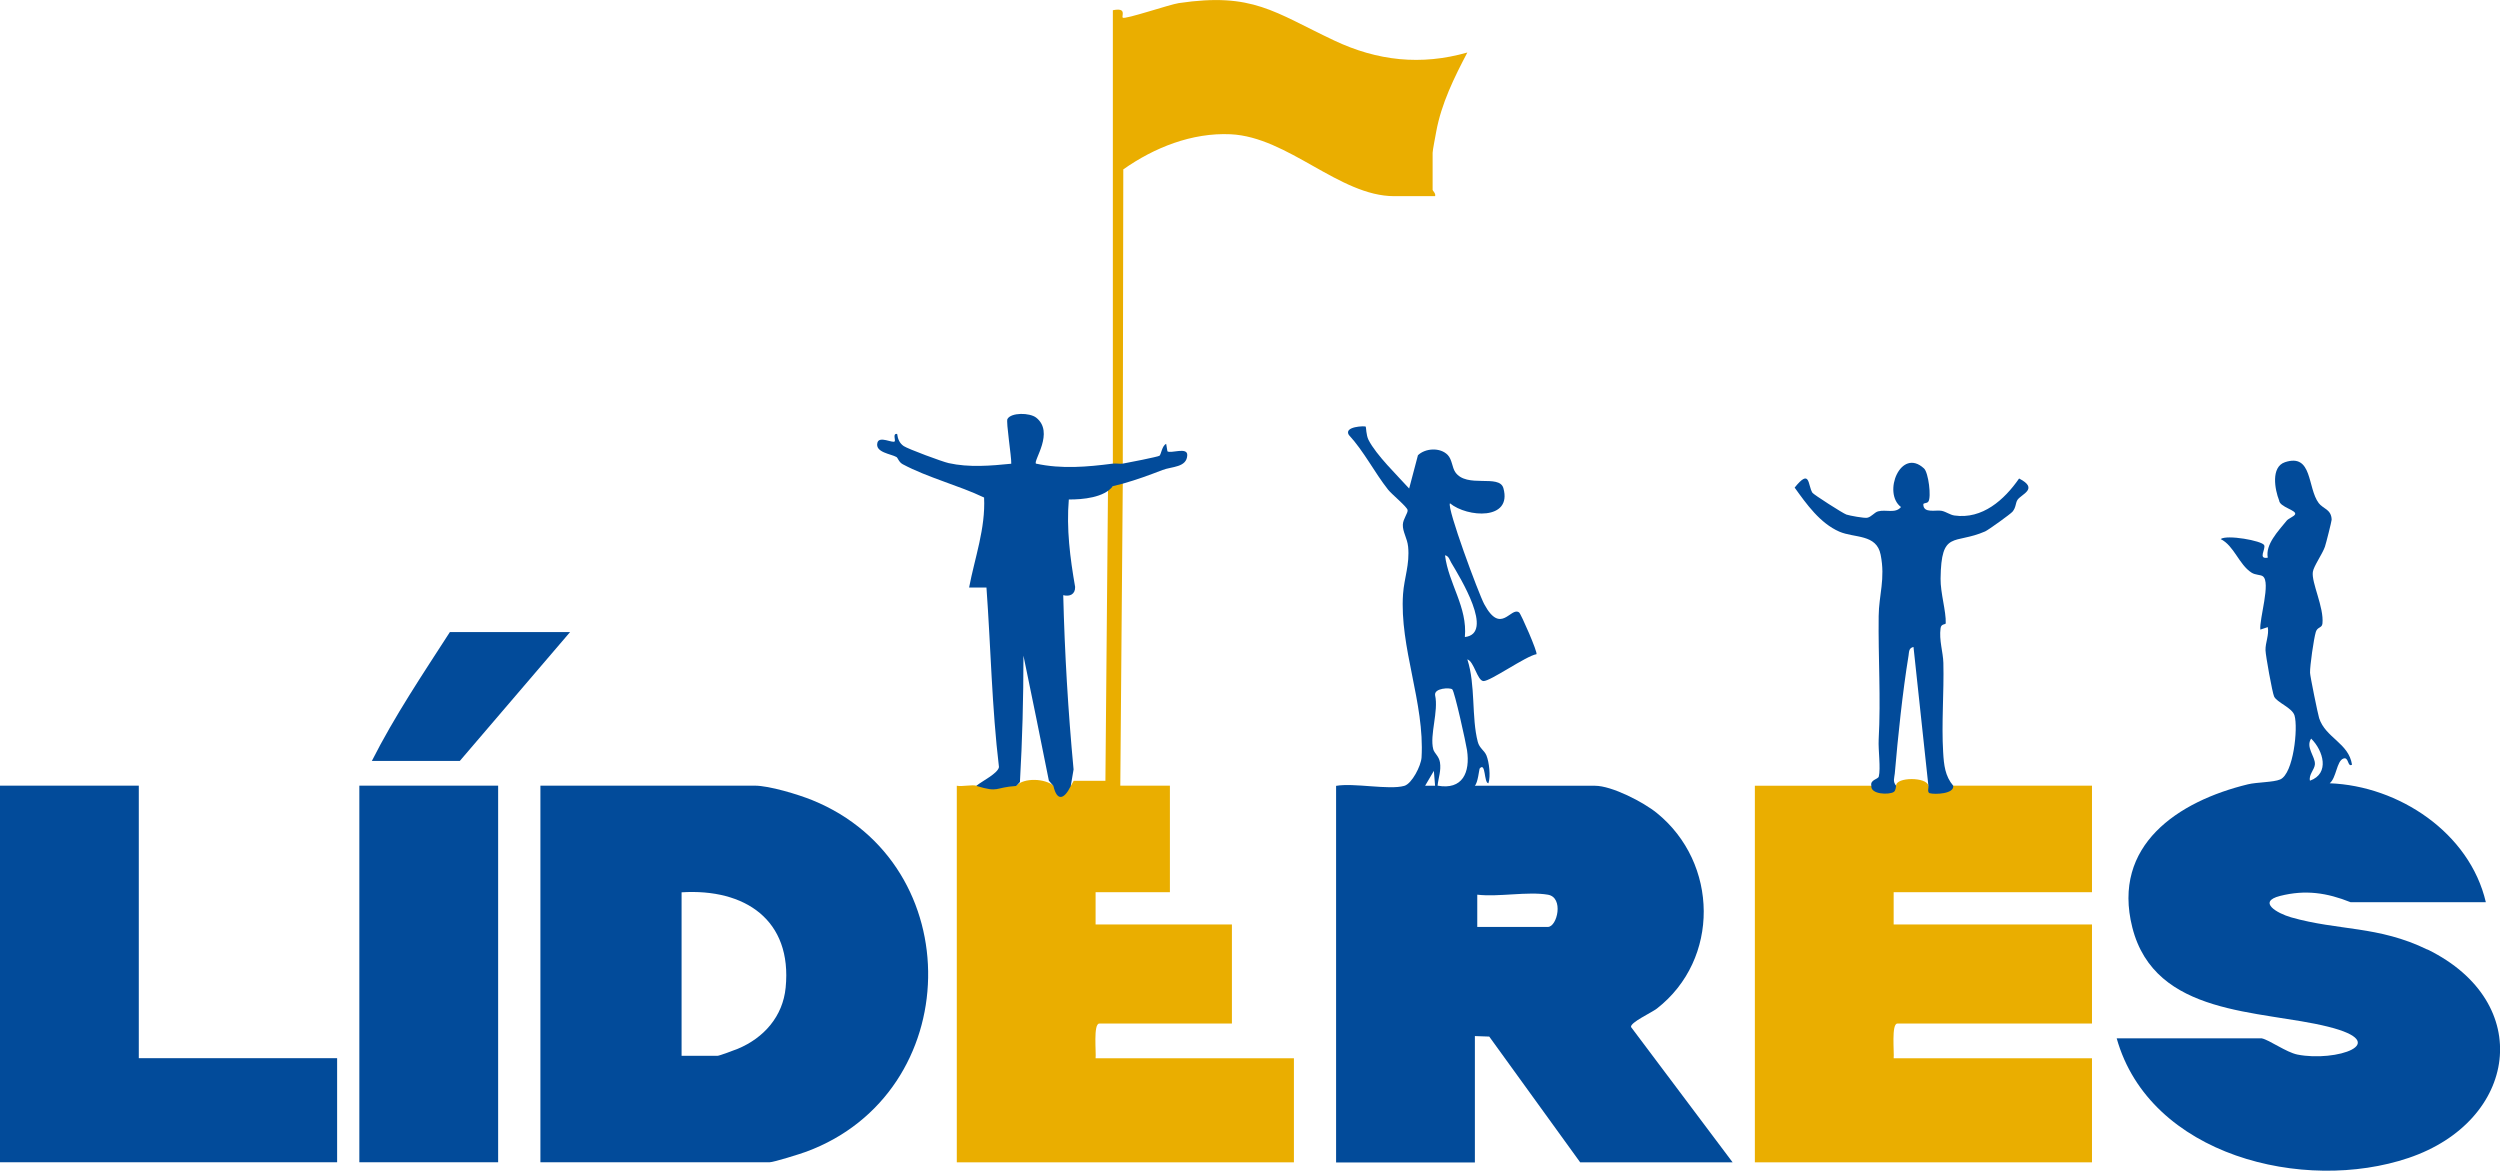 <?xml version="1.0" encoding="UTF-8"?>
<svg id="Capa_2" data-name="Capa 2" xmlns="http://www.w3.org/2000/svg" viewBox="0 0 241.9 113.28">
  <defs>
    <style>
      .cls-1 {
        fill: none;
      }

      .cls-2 {
        fill: #024b9a;
      }

      .cls-3 {
        fill: #eaae00;
      }
    </style>
  </defs>
  <g id="Capa_1-2" data-name="Capa 1">
    <g>
      <path class="cls-3" d="M181.07,76.02c.86.34,1.66.34,2.4,0-.01-.85,2.97-.85,3.12,0,.69.37,1.49.37,2.4,0h13.43v10.31h-19.19v3.12h19.19v9.59h-18.83c-.6,0-.29,2.84-.36,3.36h19.19v10.07h-32.62v-36.44h11.27Z"/>
      <path class="cls-3" d="M108.64,46.78l-.24,29.24h4.8v10.31h-7.19v3.12h13.19v9.59h-12.83c-.6,0-.29,2.84-.36,3.36h19.19v10.07h-32.62v-36.44c.54.1,1.47-.13,1.92,0,1.16-.14,2.33-.29,3.52-.46l.32.46c.72-.8,2.8-.71,3.6,0,.38-.05.62.15.72.59.26-.49.58-.68.96-.59l.27-.48h3.07s.25-28.24.25-28.24l.48-.29c.14-.7.5-.79.96-.24Z"/>
      <polygon class="cls-2" points="13.43 76.02 13.43 102.39 32.62 102.39 32.62 112.46 0 112.46 0 76.02 13.43 76.02"/>
      <rect class="cls-2" x="34.77" y="76.02" width="13.43" height="36.44"/>
      <path class="cls-3" d="M107.68,44.86V.99c1.4-.28.81.56.96.72.19.2,4.54-1.28,5.42-1.41,7.16-1.06,9.21.87,15.04,3.62,4.17,1.97,8.4,2.44,12.88,1.16-1.27,2.42-2.51,4.93-3.01,7.65-.07.41-.35,1.8-.35,2.05v3.6c0,.07.33.34.24.6h-3.96c-5.29,0-10.26-5.73-15.83-5.99-3.74-.17-7.39,1.29-10.38,3.4l-.05,28.48c-.28.67-.67.65-.96,0Z"/>
      <path class="cls-2" d="M94.49,76.02c.52-.43,2.08-1.19,2.17-1.8-.69-5.77-.79-11.58-1.21-17.37h-1.68c.55-2.89,1.6-5.72,1.45-8.71-2.47-1.18-5.46-1.93-7.87-3.22-.39-.21-.46-.61-.61-.7-.51-.3-2.1-.44-1.84-1.39.18-.68,1.48.08,1.67-.12.11-.12-.23-.8.24-.72.06.47.22.89.63,1.17s3.75,1.52,4.35,1.65c1.97.44,4.08.26,6.06.06.03-.67-.52-4.05-.37-4.33.36-.64,2.15-.62,2.78-.13,1.8,1.41-.3,4.17-.02,4.45,2.48.54,4.96.32,7.44,0,.3-.04.66.04.96,0,.44-.07,3.4-.66,3.55-.76.16-.11.25-.99.65-1.15l.12.72c.34.24,1.95-.45,1.92.37-.04,1.21-1.51,1.09-2.4,1.44-1.35.52-2.41.91-3.84,1.32-.32.09-.64.15-.96.24-.82,1.11-2.93,1.3-4.26,1.29-.24,2.82.12,5.65.61,8.46.02.72-.52.96-1.15.8.14,5.61.47,11.23,1,16.86l-.27,1.6c-.62,1.29-1.33,1.54-1.68,0l-.44-.51c-.8-4.02-1.62-8.06-2.46-12.1,0,4.12-.11,8.19-.34,12.23l-.36.38c-2.15.14-1.62.67-3.84,0Z"/>
      <path class="cls-2" d="M55.16,61.16l-10.67,12.47h-8.51c2.19-4.33,4.92-8.39,7.55-12.47h11.63Z"/>
      <path class="cls-1" d="M149.77,86.57c-1.97-.33-4.77.24-6.83,0v3.12h6.83c.91,0,1.57-2.85,0-3.12Z"/>
      <g>
        <path class="cls-1" d="M149.77,86.57c-1.97-.33-4.77.24-6.83,0v3.12h6.83c.91,0,1.57-2.85,0-3.12Z"/>
        <path class="cls-1" d="M141.74,61.64c2.89-.33-.45-5.75-1.32-7.2-.16-.26-.24-.66-.6-.71.33,2.76,2.18,5.01,1.92,7.91Z"/>
        <path class="cls-1" d="M140.51,66.7c-.21-.18-1.77-.13-1.66.57.35,1.56-.55,3.84-.18,5.22.11.4.55.66.65,1.27.13.82-.15,1.48-.23,2.26,2.41.44,3.17-1.27,2.85-3.43-.1-.68-1.2-5.7-1.43-5.89Z"/>
        <path class="cls-2" d="M157.82,99.37c-.1-.43,1.98-1.38,2.5-1.78,6.12-4.77,5.97-14.08,0-18.92-1.3-1.06-4.36-2.64-5.99-2.64h-11.63c.31-.29.42-1.61.48-1.68.6-.65.39,1.43.84,1.44.23-.67.07-2.05-.19-2.69-.2-.49-.68-.7-.84-1.32-.62-2.36-.2-5.51-1.01-7.98.65.2.96,2.05,1.55,2.1.64.05,4.14-2.44,5.14-2.6.13-.18-1.5-3.91-1.68-4.04-.82-.59-1.75,2.24-3.38-.81-.54-1.01-3.64-9.35-3.31-9.75,1.68,1.38,6.04,1.67,5.17-1.46-.39-1.41-3.56.05-4.66-1.56-.31-.46-.3-1.21-.73-1.66-.73-.75-2.17-.66-2.88.03l-.85,3.22c-1.14-1.26-3.18-3.23-3.93-4.7-.24-.48-.23-1.24-.27-1.29-.07-.08-2.14-.03-1.64.8,1.47,1.59,2.48,3.63,3.81,5.31.35.44,1.82,1.64,1.88,1.96.05.29-.44.86-.46,1.41-.03.7.43,1.32.51,2.14.17,1.7-.38,3.02-.49,4.57-.36,5.16,2.1,10.53,1.79,15.82-.05.81-.93,2.54-1.67,2.75-1.47.42-4.89-.31-6.6,0v36.44h13.43v-12.23l1.39.05,8.8,12.17h14.75l-9.82-13.08ZM140.42,54.44c.86,1.45,4.21,6.87,1.32,7.2.27-2.9-1.58-5.15-1.92-7.91.36.06.45.45.6.71ZM137.9,76.02l.84-1.43.12,1.44h-.96ZM139.1,76.02c.08-.78.36-1.44.23-2.26-.1-.61-.55-.87-.65-1.27-.36-1.37.53-3.66.18-5.22-.11-.7,1.44-.76,1.66-.57.23.2,1.33,5.21,1.43,5.89.32,2.16-.44,3.87-2.85,3.43ZM149.77,89.69h-6.83v-3.12c2.07.24,4.87-.33,6.83,0,1.57.26.91,3.12,0,3.12Z"/>
      </g>
      <path class="cls-2" d="M234.87,91.88c-4.75-2.32-8.61-1.81-13.19-3.12-1.32-.38-3.3-1.5-1.06-2.07,2.45-.62,4.53-.31,6.83.61h13.08c-1.56-6.71-8.42-11.26-15.11-11.51.65-.52.67-2.15,1.32-2.39.55-.21.39.87.84.59-.31-2.09-2.56-2.59-3.18-4.5-.12-.38-.87-4.04-.88-4.39-.02-.65.36-3.31.56-3.96.16-.5.59-.35.64-.81.16-1.57-1.08-3.96-.93-4.99.07-.54.92-1.72,1.17-2.44.1-.28.65-2.47.65-2.61-.02-1.01-.84-1.06-1.25-1.61-1.11-1.47-.58-4.84-3.26-3.96-1.39.46-.99,2.65-.57,3.71.06.65,1.74.94,1.54,1.34-.11.22-.61.37-.82.62-.81,1-2.07,2.3-1.82,3.57-.99.18-.17-.84-.35-1.21-.21-.43-3.62-1.04-4.21-.59,1.3.64,1.77,2.47,2.99,3.25.37.24.88.19,1.09.35.8.57-.35,4.13-.24,5.16l.72-.24c.14.77-.24,1.49-.22,2.24.01.5.66,4.11.83,4.47.28.6,1.76,1.08,1.98,1.85.35,1.21-.1,5.62-1.39,6.18-.64.28-2.26.26-3.12.47-6.76,1.64-13.19,5.9-11.19,13.84,2.18,8.64,12.4,7.98,18.93,9.61,6.39,1.59.73,3.44-2.95,2.7-1.09-.22-2.72-1.42-3.46-1.57h-14.03c3.19,11.36,18.13,15,28.25,11.57,10.52-3.56,12.31-15.03,1.82-20.17ZM223.63,71.47c1.18,1.17,1.82,3.38-.12,4.07-.13-.59.44-1.07.48-1.58.05-.76-.93-1.66-.36-2.5Z"/>
      <path class="cls-2" d="M78.59,77.42c-1.36-.55-4.16-1.4-5.56-1.4h-20.74v36.44h22.18c.38,0,2.98-.81,3.54-1.02,15.4-5.69,15.86-27.81.58-34.02ZM76.02,95.56c-.27,2.79-2.11,4.87-4.63,5.92-.32.13-1.79.68-1.96.68h-3.48v-15.82c6.11-.38,10.72,2.65,10.07,9.23Z"/>
      <g>
        <path class="cls-2" d="M186.58,76.02s-.03-.02-.06-.02l.06.02Z"/>
        <path class="cls-2" d="M195.36,46.31c-1.42,2.05-3.55,3.96-6.25,3.57-.42-.06-.78-.35-1.22-.45-.55-.12-1.77.28-1.79-.61,0-.2.34-.07.49-.29.3-.43.01-2.8-.42-3.2-2.25-2.09-4.04,2.37-2.23,3.73-.54.66-1.45.21-2.22.42-.36.1-.65.55-1.06.62-.28.05-1.67-.2-2-.31-.35-.12-3.18-1.94-3.29-2.11-.47-.75-.19-2.4-1.72-.5,1.15,1.6,2.45,3.44,4.32,4.26,1.47.64,3.6.21,4,2.23.47,2.35-.17,3.88-.19,5.95-.05,3.99.22,7.93,0,11.96-.05.98.21,2.78.01,3.56-.07.27-.85.3-.72.89-.09.85,1.72.89,2.17.6.22-.14.2-.58.23-.6-.35-.42-.17-.76-.13-1.19.31-3.61.75-7.84,1.33-11.4.06-.36.01-.74.48-.84l1.44,13.42c.07.07-.16.65.13.73.5.14,2.41.07,2.27-.73-.78-.92-.9-1.99-.97-3.23-.17-2.81.09-5.81.02-8.65-.03-1.07-.43-2.19-.27-3.36.06-.46.5-.32.5-.48.04-1.15-.52-2.95-.5-4.31.06-4.76,1.31-3.26,4.31-4.57.3-.13,2.47-1.69,2.65-1.91.35-.42.28-.83.48-1.14.37-.56,2.1-1.07.16-2.07Z"/>
      </g>
    </g>
  </g>
</svg>